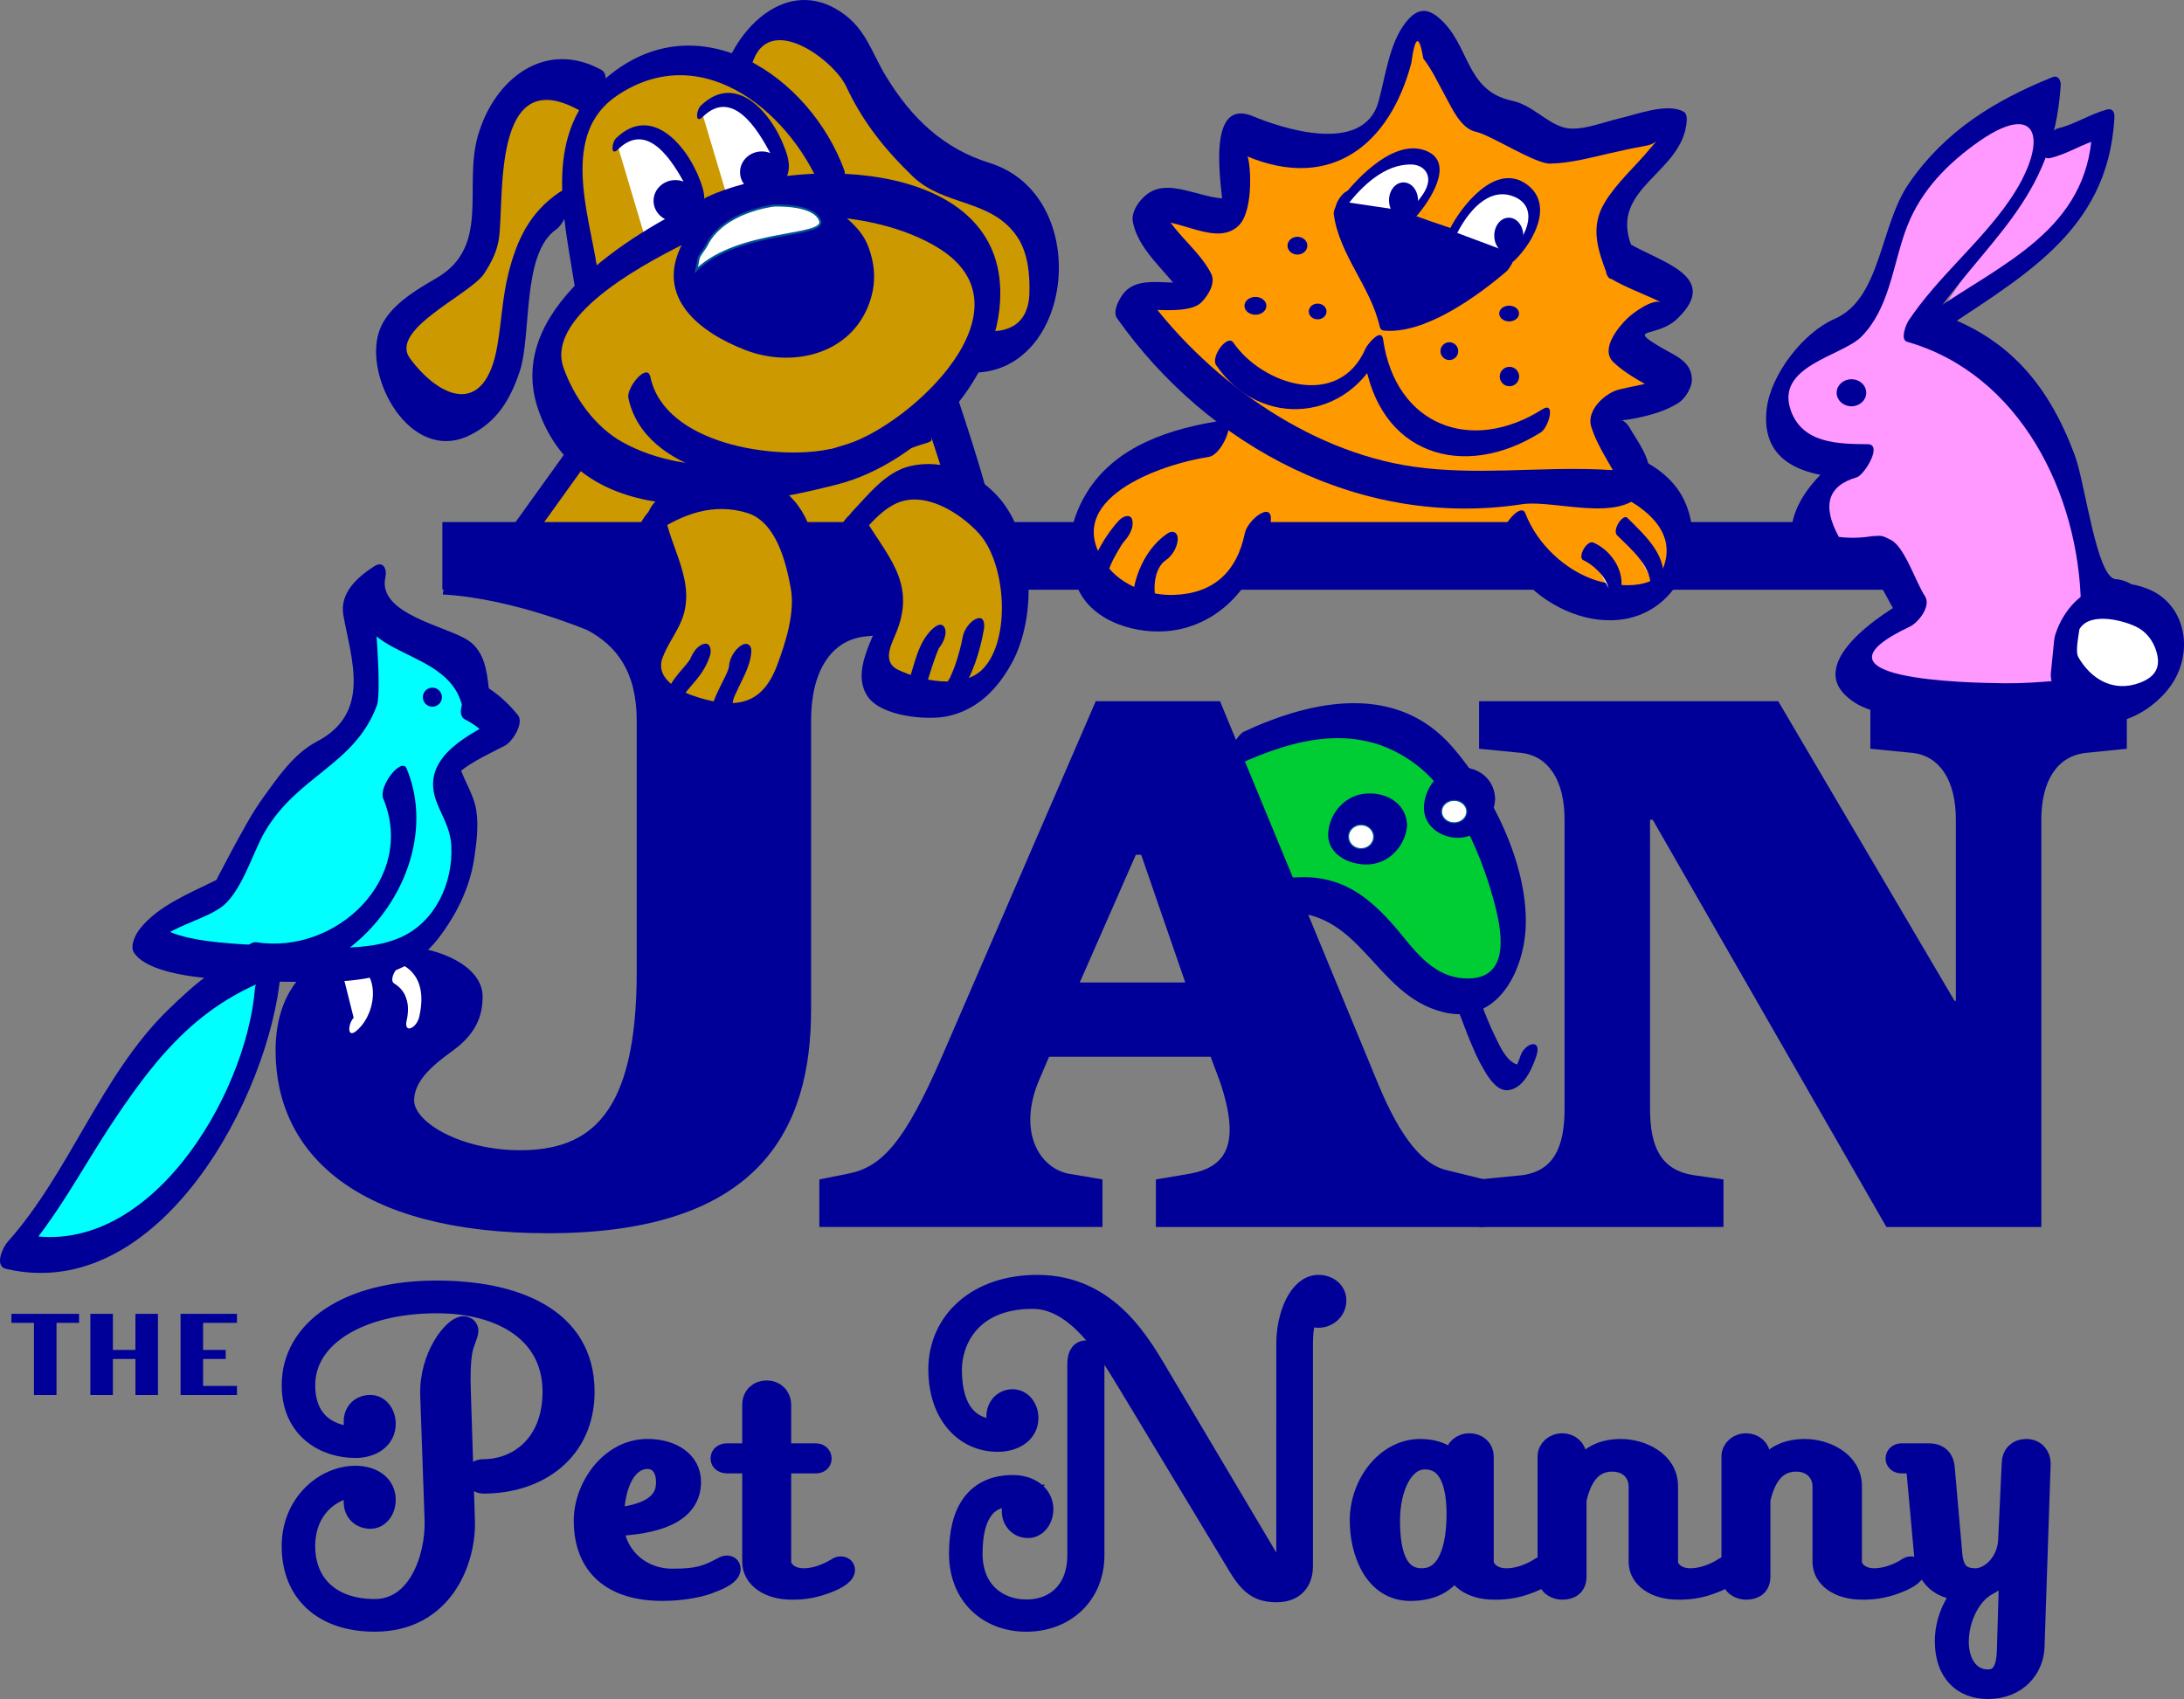 <?xml version="1.0" encoding="utf-8"?>
<!-- Generator: Adobe Illustrator 16.0.0, SVG Export Plug-In . SVG Version: 6.00 Build 0)  -->
<!DOCTYPE svg PUBLIC "-//W3C//DTD SVG 1.1//EN" "http://www.w3.org/Graphics/SVG/1.1/DTD/svg11.dtd">
<svg version="1.1" id="Layer_1" xmlns="http://www.w3.org/2000/svg" xmlns:xlink="http://www.w3.org/1999/xlink" x="0px" y="0px"
	 width="147.419px" height="114.694px" viewBox="0 0 147.419 114.694" enable-background="new 0 0 147.419 114.694"
	 xml:space="preserve">
<rect x="0" y="0" width="147.419" height="114.694" fill="#808080" stroke="none"/>
<g>
	<path fill="#CC9900" d="M39.808,6.06c-3.942-2.696-6.733,1.542-6.942,4.447c0,2.075,0.208,4.15-0.207,6.224
		c-0.622,3.32-6.868,3.564-6.454,7.091c0.208,2.905,5.21,5.98,7.078,3.283c1.244-1.661,1.037-3.32,1.452-5.188
		c0.415-2.489,0.415-6.431,2.905-7.675"/>
	<g>
		<path fill="#000099" d="M40.586,4.712c-3.795-2.067-7.23,0.599-8.333,4.472c-0.979,3.439,0.867,7.448-2.768,9.575
			c-1.439,0.842-3.329,1.916-3.9,3.628c-1.042,3.121,2.123,8.919,6.083,7.012c1.839-0.886,2.752-2.367,3.399-4.283
			c0.85-2.518,0.115-8.012,2.497-9.647c0.8-0.549,1.58-3.439,0.147-2.456c-1.952,1.34-2.823,3.174-3.391,5.433
			c-0.401,1.595-0.472,3.296-0.753,4.913c-0.852,4.898-3.942,3.475-5.893,0.833c-1.444-1.956,4.09-4.308,5.016-5.735
			c0.481-0.742,0.875-1.514,0.995-2.404c0.358-2.682-0.487-11.822,5.344-8.646C39.996,7.934,41.532,5.228,40.586,4.712L40.586,4.712
			z"/>
	</g>
</g>
<g>
	<path fill="#00CC33" d="M83.688,50.537c11.029-5.448,15.026,1.361,17.629,8.258c1.237,3.276,1.85,10.014-4.314,8.121
		c-3.274-1.006-4.313-7.361-10.27-6.481"/>
	<g>
		<path fill="#000099" d="M83.407,51.685c4.04-1.879,8.345-2.974,12.161-0.084c2.798,2.119,4.568,6.385,5.388,9.677
			c0.474,1.902,0.854,4.731-1.82,4.774c-2.023,0.033-3.262-1.382-4.416-2.807c-2.055-2.537-4.052-4.305-7.505-3.996
			c-0.896,0.08-1.865,2.449-0.965,2.368c5.632-0.504,6.401,5.505,11.145,6.702c3.711,0.937,5.522-2.859,5.594-5.904
			c0.098-4.156-2.296-8.932-4.942-11.981c-3.782-4.358-9.441-3.203-14.078-1.046C83.227,49.734,82.392,52.158,83.407,51.685
			L83.407,51.685z"/>
	</g>
</g>
<g>
	<path fill="#CC9900" d="M49.79,4.661c0.83-4.149,6.091-3.856,7.768-1c0.891,1.518,1.087,3.466,4.821,6.889
		c3.111,2.698,6.23,0.997,7.683,5.354c1.244,2.906,0.235,9.467-5.45,7.639"/>
	<g>
		<path fill="#000099" d="M50.764,4.316c1.095-3.613,5.531-0.239,6.349,1.511c1.118,2.391,2.592,4.239,4.487,6.07
			c2.123,2.051,5.291,1.511,7.047,4.067c0.739,1.076,0.875,2.568,0.838,3.824c-0.079,2.668-2.236,2.867-4.303,2.352
			c-0.961-0.239-2.356,2.503-1.143,2.806c8.275,2.061,10.279-11.603,2.747-13.949c-3.119-0.972-5.26-3.029-6.955-5.803
			c-1.041-1.703-1.369-3.275-3.131-4.426c-3.55-2.319-6.922,1.057-7.885,4.237C48.228,6.944,50.442,5.378,50.764,4.316L50.764,4.316
			z"/>
	</g>
</g>
<g>
	<path fill="#CC9900" d="M39.559,18.749c-0.609-4.265-3.708-12.994,5.964-14.467c5.743-0.874,9.567,4.438,10.785,8.09"/>
	<g>
		<path fill="#000099" d="M40.301,18.039c-0.578-3.71-2.463-8.996,1.325-11.569c5.89-4.001,12.024,1.357,14,6.78
			c0.253,0.693,1.632-1.021,1.364-1.756c-2.306-6.327-9.827-11.466-15.999-6.297c-4.44,3.718-2.947,9.307-2.175,14.262
			C38.971,20.452,40.412,18.747,40.301,18.039L40.301,18.039z"/>
	</g>
</g>
<path fill="#FF9900" stroke="#005496" stroke-width="0.183" d="M82.851,28.085c-4.073,3.531-1.695,8.533,3.092,9.146
	c2.923,0.372,6.128-0.043,9.074-0.008c2.722,0.032,6.437,1.124,8.964-0.373c1.259-0.747,3.665-4.036,2.961-5.421
	c-1.267-2.492-4.186,0.542-5.817,0.92c-4.868,1.127-10.494-1.469-14.693-2.97c-1.475-0.527-2.535-1.137-4.188-0.988"/>
<g>
	<path fill="#CC9900" d="M33.943,37.783l5.434-7.564c0,0,11.269,2.284,14.011,1.599c2.741-0.686,10.354-3.655,10.354-3.655
		l1.828,5.482l0.912,3.958L33.943,37.783z"/>
	<g>
		<path fill="#000099" d="M34.385,38.515c0.906-1.261,1.812-2.521,2.717-3.782c0.692-0.963,1.384-1.926,2.075-2.889
			c1.056-1.469-0.367-0.224,0.02-0.147c4.236,0.837,8.752,1.855,13.088,1.609c1.808-0.103,3.708-1.042,5.386-1.636
			c1.32-0.468,2.631-0.964,3.941-1.459c1.26-0.476,1.397-0.25,1.183-0.895c1.03,3.089,1.947,6.083,2.677,9.252
			c0.527-0.789,1.054-1.577,1.58-2.366c-10.846,0.06-21.692,0.12-32.539,0.18c-1.055,0.006-2.267,2.807-1.14,2.801
			c10.846-0.06,21.692-0.12,32.539-0.18c0.918-0.005,1.767-1.555,1.58-2.366c-0.745-3.233-1.69-6.29-2.74-9.44
			c-0.107-0.321-0.313-0.534-0.679-0.392c-3.735,1.452-8.048,3.764-12.105,3.732c-4.001-0.031-8.108-0.933-12.021-1.718
			c-0.366-0.073-0.833,0.419-1.012,0.668c-1.812,2.521-3.623,5.042-5.434,7.564C32.657,38.225,33.16,40.22,34.385,38.515z"/>
	</g>
</g>
<rect x="29.86" y="35.243" fill="#000099" width="98.319" height="4.567"/>
<g>
	<path fill="#000099" d="M54.746,68.189c0,7.915-3.362,15.061-17.757,15.061c-12.923,0-18.387-5.395-18.387-12.329
		c0-4.692,2.942-7.143,7.46-7.143c3.468,0,6.515,1.4,6.515,3.5c0,1.401-0.525,2.592-2.102,3.714
		c-1.366,0.979-2.521,2.031-2.521,3.291c0,1.472,3.153,3.363,7.145,3.363c4.727,0,7.88-2.382,7.88-12.049v-16.95
		c0-3.363-1.421-5.09-3.324-6.104c0,0-5.076-2.158-9.771-2.412c0.254-2.538,6.372-1.501,6.372-1.501h25.427v3.994l-3.362,0.35
		c-2.207,0.28-3.574,2.311-3.574,5.674V68.189z"/>
	<path fill="#000099" d="M70.811,71.336l-0.721,1.69c-1.354,3.323,0,5.746,1.982,6.195l2.344,0.397v3.209H55.305v-3.209l1.983-0.397
		c2.254-0.449,3.787-2.138,6.31-7.942l10.367-23.945h8.385l10.638,25.748c1.623,3.944,3.153,5.577,4.688,5.916l2.521,0.621v3.209
		H78.021v-3.209l2.346-0.397c2.344-0.449,3.425-1.914,1.982-6.195l-0.631-1.69H70.811z M80.005,66.321l-2.976-8.621H76.67
		l-3.786,8.621H80.005z"/>
	<path fill="#000099" d="M111.377,74.829c0,2.592,0.722,4.169,2.973,4.506l1.984,0.284v3.209H99.837v-3.209l2.885-0.284
		c2.163-0.28,2.886-1.914,2.886-4.506V55.335c0-2.649-1.082-4.282-2.886-4.507l-2.885-0.283v-3.21h20.193l11.899,20.226h0.091
		V55.335c0-2.649-1.083-4.282-2.885-4.507l-2.886-0.283v-3.21h17.31v3.21l-2.795,0.283c-1.894,0.225-2.975,1.858-2.975,4.507v27.493
		h-10.458l-15.775-27.493h-0.18V74.829z"/>
</g>
<g>
	<path fill="#FF9900" d="M82.09,29.608c-9.492,1.28-9.985,6.989-8.223,9.594c2.053,3.033,9.732,3.795,11.015-3.502"/>
	<g>
		<path fill="#000099" d="M82.593,28.373c-3.501,0.527-7.284,1.688-9.244,4.893c-1.264,2.064-1.642,4.601-0.435,6.778
			c1.209,2.18,4.374,2.923,6.646,2.449c3.479-0.726,5.501-3.785,6.18-7.095c0.36-1.757-1.514-0.381-1.717,0.606
			c-0.535,2.608-2.127,4.073-4.806,4.156c-1.673,0.052-3.52-0.644-4.532-2.01c-3.303-4.456,3.777-6.835,6.901-7.306
			C82.516,30.704,83.486,28.238,82.593,28.373L82.593,28.373z"/>
	</g>
</g>
<g>
	<path fill="#FF9900" d="M106.149,30.98c8.984,1.523,8.224,8.02,4.874,9.39c-3.655,1.523-7.971-1.928-8.883-4.669"/>
	<g>
		<path fill="#000099" d="M105.646,32.215c2.514,0.468,8.068,2.462,6.614,6.141c-0.605,1.533-3.261,1.208-4.435,0.85
			c-2.146-0.655-4.072-2.479-4.867-4.559c-0.319-0.838-1.972,1.229-1.637,2.106c1.87,4.897,9.287,7.492,12.183,2.183
			c0.891-1.633,0.972-3.504,0.17-5.181c-1.229-2.571-4.464-3.535-7.022-4.011C105.776,29.582,104.583,32.018,105.646,32.215
			L105.646,32.215z"/>
	</g>
</g>
<g>
	<path fill="#FFFFFF" d="M75.694,35.853c-0.456,0.457-1.37,2.132-1.522,2.74"/>
	<g>
		<path fill="#000099" d="M75.556,35.107c-0.94,0.997-1.731,2.418-2.099,3.738c-0.095,0.338-0.019,0.919,0.472,0.746
			c0.504-0.179,0.824-0.769,0.958-1.25c0.03-0.104,0.027-0.096-0.009,0.026c0.036-0.102,0.081-0.201,0.124-0.3
			c0.098-0.226,0.138-0.294,0.278-0.554c0.13-0.241,0.27-0.476,0.414-0.707c0.215-0.343-0.114,0.154,0.096-0.139
			c0.027-0.038,0.243-0.281,0.043-0.068c0.346-0.366,0.703-0.922,0.604-1.456C76.344,34.637,75.798,34.85,75.556,35.107
			L75.556,35.107z"/>
	</g>
</g>
<g>
	<path fill="#FFFFFF" d="M78.741,36.918c-0.762,0.457-1.827,2.284-1.523,3.96"/>
	<g>
		<path fill="#000099" d="M78.795,36.017c-1.695,1.14-2.602,3.597-2.319,5.571c0.075,0.53,0.645,0.262,0.881,0.036
			c0.37-0.353,0.679-0.93,0.604-1.456c-0.105-0.74,0.04-1.887,0.728-2.349c0.438-0.295,0.775-0.869,0.808-1.399
			C79.522,35.959,79.183,35.756,78.795,36.017L78.795,36.017z"/>
	</g>
</g>
<g>
	<path fill="#FFFFFF" d="M107.217,37.222c0.761,0.305,2.284,1.828,1.675,3.045"/>
	<g>
		<path fill="#000099" d="M106.874,37.815c0.739,0.328,2.036,1.531,1.641,2.445c-0.068,0.157-0.175,0.619,0.125,0.625
			c0.301,0.006,0.529-0.379,0.629-0.61c0.612-1.415-0.368-3.052-1.709-3.646C107.104,36.427,106.458,37.631,106.874,37.815
			L106.874,37.815z"/>
	</g>
</g>
<g>
	<path fill="#FFFFFF" d="M109.501,35.548c1.066,1.066,2.74,2.588,2.283,4.112"/>
	<g>
		<path fill="#000099" d="M109.158,36.141c0.888,0.883,2.532,2.242,2.197,3.67c-0.205,0.873,0.743,0.184,0.857-0.303
			c0.451-1.922-1.135-3.325-2.369-4.554C109.551,34.664,108.794,35.778,109.158,36.141L109.158,36.141z"/>
	</g>
</g>
<g>
	<path fill="#CC9900" d="M43.927,35.269c0,1.248,1.883,3.696,1.388,6.319c-0.365,1.936-4.872,5.481,2.894,7.157
		c4.118,0.888,5.763-5.266,6.091-8.224c0.242-2.183-0.762-4.719-1.826-6.243c-1.372-1.372-4.721-1.979-8.223,0.608"/>
	<g>
		<path fill="#000099" d="M43.036,36.121c0.339,2.439,2.226,4.444,0.846,6.906c-0.578,1.031-1.284,2.379-1.083,3.61
			c0.557,3.398,6.4,4.4,8.645,2.178c2.72-2.692,4.015-7.062,3.713-10.827c-0.519-6.457-6.176-7.297-10.842-4.182
			c-0.713,0.476-1.406,3.015-0.13,2.163c1.911-1.276,3.967-2.036,6.231-1.35c1.979,0.6,2.635,3.328,2.958,5.073
			c0.308,1.666-0.348,3.704-0.929,5.244c-1.017,2.69-2.803,2.911-5.31,2.146c-1.139-0.348-2.957-1.201-2.414-2.675
			c0.289-0.785,0.809-1.507,1.169-2.264c1.294-2.717-0.712-5.131-1.073-7.726C44.653,33.231,42.917,35.271,43.036,36.121
			L43.036,36.121z"/>
	</g>
</g>
<g>
	<path fill="#CC9900" d="M57.372,35.751c0.722,1.444,2.396,2.928,2.74,4.568c0.61,2.892-4.263,6.091,2.894,6.853
		c4.665,0.497,6.112-5.254,5.331-7.918c-0.327-1.11-0.609-3.655-1.829-4.721c-5.044-4.415-7.46-0.458-8.831,0.914"/>
	<g>
		<path fill="#000099" d="M56.553,36.804c0.858,1.478,2.137,2.711,2.667,4.367c0.239,0.747-0.304,1.695-0.566,2.372
			c-0.431,1.108-0.808,2.396-0.094,3.462c0.908,1.356,3.971,1.631,5.346,1.353c2.044-0.415,3.429-1.834,4.401-3.617
			c1.718-3.155,1.524-8.534-0.98-11.261c-1.494-1.626-3.734-2.517-5.884-2.017c-1.653,0.384-2.829,1.933-3.933,3.089
			c-0.677,0.709-0.9,3.082,0.333,1.79c0.804-0.843,1.512-1.793,2.58-2.324c1.933-0.961,4.366,0.589,5.64,1.975
			c1.849,2.013,2.201,7.178,0.284,9.162c-1.366,1.414-4.192,0.801-5.72,0.062c-1.186-0.573-0.381-1.833-0.057-2.699
			c1.245-3.316-0.768-5.048-2.379-7.82C57.688,33.834,56.086,36,56.553,36.804L56.553,36.804z"/>
	</g>
</g>
<g>
	<path fill="#FFFFFF" d="M47.219,44.481c-0.153,0.61-1.218,1.523-1.523,2.132"/>
	<g>
		<path fill="#000099" d="M46.504,44.733c0.137-0.301,0.156-0.36,0.057-0.179c0.113-0.195-0.114,0.143-0.115,0.145
			c-0.138,0.177-0.287,0.346-0.434,0.517c-0.298,0.348-0.591,0.707-0.811,1.111c-0.154,0.285-0.494,1.034-0.076,1.275
			c0.407,0.235,0.911-0.419,1.065-0.704c0.152-0.281-0.156,0.192,0.062-0.106c0.074-0.102,0.156-0.198,0.236-0.295
			c0.172-0.208,0.351-0.411,0.523-0.619c0.412-0.498,0.73-1.032,0.922-1.65c0.105-0.339,0.01-0.917-0.472-0.746
			C46.948,43.665,46.654,44.251,46.504,44.733L46.504,44.733z"/>
	</g>
</g>
<g>
	<path fill="#FFFFFF" d="M49.961,44.481c0,0.762-1.22,2.589-1.22,3.198"/>
	<g>
		<path fill="#000099" d="M49.208,44.979c-0.015,0.268-0.419,1.011-0.625,1.434c-0.27,0.555-0.552,1.139-0.595,1.764
			c-0.033,0.466,0.314,0.658,0.699,0.404c0.444-0.293,0.771-0.871,0.808-1.399c-0.018,0.255,0.053-0.125-0.007,0.04
			c0.046-0.126,0.103-0.249,0.157-0.372c0.149-0.334,0.316-0.66,0.474-0.99c0.281-0.586,0.558-1.218,0.595-1.876
			c0.026-0.464-0.31-0.661-0.699-0.404C49.576,43.87,49.237,44.452,49.208,44.979L49.208,44.979z"/>
	</g>
</g>
<g>
	<path fill="#FFFFFF" d="M63.056,43.211c-0.456,0.457-1.066,2.894-1.37,3.503"/>
	<g>
		<path fill="#000099" d="M62.73,42.673c-0.966,1.107-1.07,2.737-1.674,4.029c-0.122,0.26-0.285,1.032,0.21,1.042
			c0.508,0.01,0.869-0.634,1.048-1.018c0.247-0.529,0.399-1.108,0.58-1.662c0.094-0.291,0.195-0.579,0.3-0.865
			c0.052-0.142,0.11-0.281,0.168-0.419c0.154-0.364-0.146,0.157,0.018-0.031c0.271-0.311,0.604-1.007,0.357-1.416
			C63.471,41.892,62.915,42.462,62.73,42.673L62.73,42.673z"/>
	</g>
</g>
<g>
	<path fill="#FFFFFF" d="M65.695,42.755c-0.152,0.913-0.762,2.892-1.218,3.502"/>
	<g>
		<path fill="#000099" d="M64.98,43.008c-0.097,0.542-0.246,1.071-0.408,1.596c-0.081,0.262-0.181,0.518-0.282,0.773
			c-0.032,0.08-0.234,0.482-0.138,0.343c-0.241,0.348-0.621,0.979-0.357,1.416c0.256,0.422,0.844-0.103,1.007-0.34
			c0.854-1.234,1.345-2.824,1.608-4.292c0.059-0.332,0.041-0.927-0.472-0.746C65.466,41.925,65.065,42.532,64.98,43.008
			L64.98,43.008z"/>
	</g>
</g>
<g>
	<path fill="#00FFFF" d="M32.141,47.34c0-2.78-1.731-3.614-4.178-4.392c-1.446-0.445-3.781-1.78-2.779-3.67
		c-2.225,0.668-0.556,3.115-0.335,4.448c0.445,1.779,0,4.783-1.222,6.005c-1.001,0.891-2.449,1.225-3.338,2.113
		c-1.223,1.114-2.224,2.669-3.002,4.004c-0.848,1.394-2.392,4.424-2.392,4.424s-4.876,2.373-5.059,3.028
		c-0.182,0.654,8.289,1.759,10.875,1.759"/>
	<g>
		<path fill="#000099" d="M33,46.519c-0.133-1.178-0.279-2.515-1.37-3.27c-1.387-0.96-6.168-1.769-5.619-4.264
			c0.125-0.566-0.126-1.165-0.765-0.75c-1.103,0.716-2.35,1.783-2.064,3.334c0.559,3.036,1.867,6.57-1.792,8.488
			c-1.562,0.818-2.627,2.403-3.627,3.785c-0.777,1.075-1.406,2.282-2.045,3.443c-0.326,0.604-0.647,1.211-0.963,1.82
			c-0.834,1.593,1.034-0.294-0.196,0.319c-1.745,0.871-3.853,1.699-5.099,3.253c-0.289,0.36-0.723,1.171-0.413,1.638
			c1.423,2.146,8.889,1.872,11.179,1.934c0.893,0.024,1.945-2.355,0.97-2.382c-1.918-0.052-9.444,0.116-10.571-1.583
			c-0.138,0.546-0.275,1.092-0.413,1.638c1.045-1.303,3.265-1.712,4.621-2.608c1.449-0.957,2.194-3.703,3.027-5.136
			c2.239-3.855,6.082-4.516,7.582-8.563c0.353-0.95-0.193-7.377-0.319-7.296c-0.255-0.25-0.51-0.5-0.765-0.75
			c-1.147,5.215,6.385,3.799,6.926,8.591C31.41,49.295,33.093,47.338,33,46.519L33,46.519z"/>
	</g>
</g>
<g>
	<path fill="#00FFFF" d="M26.295,54.959c0.889,4.003,0.556,7.562-3.781,8.786c-2.696,0.759-6.695,1.262-8.788,3.383
		c-0.842,0.853-1.582,0.9-2.219,1.9c-1.106,1.737-2.473,3.292-3.565,5.035c-1.101,1.753-2.386,3.284-3.362,5.116
		c-0.55,1.028-1.067,2.183-1.635,3.183c-0.519,0.913-1.538,1.232-2.059,2.1c4.384,1.48,7.437-1.696,7.409-1.683
		c3.362-2.458,5.3-2.824,6.608-7.308c0.836-2.867,3.259-6.283,3.178-9.328"/>
	<g>
		<path fill="#000099" d="M25.436,55.781c1.15,6.117-3.365,6.813-7.939,8.21c-2.418,0.739-4.374,2.446-6.149,4.175
			C6.829,72.564,4.683,79.176,0.51,83.839c-0.333,0.373-0.899,1.628-0.109,1.814c10.361,2.438,17.879-11.741,18.552-20.085
			c0.119-1.47-1.677,0.331-1.743,1.151c-0.588,7.292-7.287,18.563-15.839,16.551c-0.036,0.604-0.073,1.21-0.109,1.814
			c2.596-2.901,4.216-6.128,6.4-9.41c3.618-5.439,6.844-8.912,13.345-10.46c5.689-1.355,7.156-5.714,6.148-11.077
			C26.937,52.981,25.282,54.963,25.436,55.781L25.436,55.781z"/>
	</g>
</g>
<g>
	<path fill="#FFFFFF" d="M23.062,65.469c1.645,0.117,2.382,2.528,0.918,3.667"/>
	<g>
		<path fill="none" d="M23.062,65.469c1.645,0.117,2.382,2.528,0.918,3.667"/>
		<path fill="#FFFFFF" d="M22.81,66.087c1.135,0.135,2.102,1.74,1.086,2.602c-0.387,0.328-0.518,1.475,0.167,0.895
			c1.5-1.271,1.689-4.441-0.75-4.731C22.862,64.798,22.286,66.024,22.81,66.087L22.81,66.087z"/>
	</g>
</g>
<g>
	<path fill="#FFFFFF" d="M26.948,65.795c1.179,0.656,1.179,1.965,0.917,3.014"/>
	<g>
		<path fill="none" d="M26.948,65.795c1.179,0.656,1.179,1.965,0.917,3.014"/>
		<path fill="#FFFFFF" d="M26.605,66.388c0.946,0.576,1.067,1.566,0.83,2.572c-0.047,0.202-0.017,0.554,0.283,0.447
			c0.294-0.104,0.507-0.462,0.575-0.75c0.303-1.288,0.236-2.702-1.003-3.456C26.885,64.955,26.192,66.137,26.605,66.388
			L26.605,66.388z"/>
	</g>
</g>
<circle fill="#000099" stroke="#000099" stroke-width="0.176" cx="29.186" cy="47.063" r="0.556"/>
<g>
	<path fill="#00FFFF" d="M32.012,47.403c0.89,0.445,1.595,1.098,2.152,1.877c-0.668,0.333-3.288,1.864-3.623,2.197
		c-1.112,1.001-0.131,1.034,0.313,2.035c0.667,1.891,0.599,4.161,0.043,5.97c-1.958,6.356-6.808,5.576-12.257,5.576"/>
	<g>
		<path fill="#000099" d="M31.351,48.547c0.815,0.408,1.49,0.991,2.024,1.749c0.284-0.686,0.568-1.372,0.852-2.058
			c-1.889,1.004-5.324,2.427-4.971,5.079c0.169,1.272,1.135,2.253,1.208,3.787c0.119,2.497-1.069,5.113-3.407,6.165
			c-2.339,1.052-5.441,0.615-7.931,0.599c-0.896-0.006-1.935,2.376-0.97,2.382c3.823,0.025,8.75,0.569,11.409-2.877
			c1.215-1.575,2.144-3.417,2.44-5.404c0.161-1.079,0.31-2.199,0.14-3.291c-0.188-1.203-1.084-2.347-1.228-3.421
			c-0.161,0.481-0.322,0.963-0.483,1.444c0.866-1.075,2.459-1.735,3.667-2.377c0.476-0.253,1.3-1.516,0.852-2.058
			c-0.698-0.843-1.334-1.422-2.281-2.006C31.895,45.78,30.555,48.057,31.351,48.547L31.351,48.547z"/>
	</g>
</g>
<g>
	<path fill="#FF99FF" d="M138.654,9.667c1.359-0.17,2.126-1.104,3.316-1.275c-0.172,7.818-6.46,9.943-11.56,13.512"/>
	<g>
		<path fill="#000099" d="M138.411,10.665c1.181-0.285,2.151-0.959,3.316-1.275c-0.17-0.167-0.34-0.333-0.511-0.5
			c-0.335,6.595-5.983,8.847-10.752,12.113c-0.587,0.402-1.16,2.523-0.107,1.803c5.849-4.006,11.964-6.976,12.367-14.911
			c0.017-0.341-0.146-0.6-0.511-0.5c-1.162,0.315-2.143,0.992-3.316,1.275C138.197,8.838,137.388,10.912,138.411,10.665
			L138.411,10.665z"/>
	</g>
</g>
<g>
	<path fill="#FF99FF" d="M142.138,46.727c5.949-1.911,1.062-7.647-0.85-6.373c0.17-3.739-2.593-11.101-4.633-13.82
		c-2.037-2.719-4.589-3.867-7.307-4.546c4.588-7.308,8.584-6.5,8.92-15.677c-5.437,2.04-8.411,4.76-10.11,8.667
		c-0.547,1.258-1.7,5.099-2.038,6.289c-0.512,1.02-1.338,0.581-2.552,1.36c-4.745,3.05-5.438,8.836,2.04,8.496
		c-2.017,0.357-6.437,5.722-1.951,6.259c2.641,0.315,2.945-0.847,3.822,0.879c1.063,2.094,1.002,1.871,1.699,2.945
		c-5.935,2.504-6.05,6.575,2.124,5.735c2.552,0.211,4.251,0.638,8.074,0L142.138,46.727z"/>
	<g>
		<path fill="#000099" d="M141.87,47.825c1.714-0.728,3.841-2.02,3.913-4.18c0.057-1.703-0.914-4.386-2.99-4.553
			c-1.267-0.103-2.065-6.518-2.726-8.305c-1.873-5.073-4.8-8.376-10.091-9.888c-0.027,0.467-0.056,0.935-0.084,1.402
			c4.112-6.171,8.69-8.665,9.205-16.539c0.021-0.334-0.168-0.709-0.562-0.551c-3.923,1.582-7.244,3.633-9.675,7.156
			c-1.994,2.891-1.88,7.792-5.025,9.16c-2.12,0.922-4.299,3.736-4.582,6.052c-0.457,3.749,2.719,4.65,5.894,4.675
			c0.243-0.744,0.485-1.487,0.729-2.231c-2.109,0.752-4.925,3.429-4.952,5.876c-0.011,0.967,0.108,2.06,1.262,2.354
			c1.228,0.314,3.736-0.244,4.544,0.971c0.621,0.936,1.072,1.999,1.699,2.945c0.339-0.688,0.679-1.376,1.018-2.064
			c-1.497,0.708-7.507,4.24-4.908,6.805c2.112,2.084,6.021,1.126,8.682,1.397c2.822,0.287,5.644-0.232,8.457-0.449
			c0.857-0.066,1.792-2.333,0.922-2.266c-2.427,0.188-4.84,0.555-7.274,0.532c-2.7-0.025-13.94-0.267-6.413-3.823
			c0.569-0.269,1.465-1.39,1.018-2.064c-0.63-0.951-1.366-3.326-2.302-3.792c-0.631-0.313-0.54-0.291-1.275-0.251
			c-0.74,0.124-1.484,0.141-2.233,0.051c-1.156-2.122-0.749-3.464,1.223-4.028c0.52-0.186,1.754-2.223,0.729-2.231
			c-1.966-0.016-4.397-0.032-5.193-2.274c-1.073-3.026,3.468-3.659,4.777-4.997c1.829-1.869,2.085-4.629,2.929-7.046
			c0.873-2.498,2.537-4.313,4.616-5.852c4.595-3.402,5.132-0.192,2.427,3.724c-2.006,2.905-4.832,5.144-6.82,8.128
			c-0.142,0.213-0.567,1.264-0.084,1.402c7.583,2.167,11.613,10.193,11.738,17.826c0.006,0.341,0.146,0.699,0.562,0.551
			c2.013-0.72,4.476,2.865,1.385,4.177C141.683,45.936,140.866,48.251,141.87,47.825z"/>
	</g>
</g>
<ellipse fill="#000099" stroke="#000099" stroke-width="0.128" cx="124.972" cy="26.513" rx="0.935" ry="0.85"/>
<g>
	<path fill="#FFFFFF" d="M139.532,42.662c0.488-1.503,1.353-2.042,2.953-2.042c2.301,0,4.112,1.159,4.044,3.616
		c-0.139,2.525-2.629,3.615-4.809,3.138c-0.792-0.174-1.84-0.989-2.422-2.385L139.532,42.662z"/>
	<g>
		<path fill="#000099" d="M140.268,42.677c0.518-1.416,2.882-0.874,3.93-0.366c0.672,0.325,1.129,0.934,1.347,1.634
			c0.354,1.136-0.104,1.776-1.136,2.156c-1.75,0.644-3.257-0.238-4.123-1.739c-0.239-0.415,0.066-1.661,0.129-2.282
			c0.055-0.551-0.38-0.762-0.818-0.473c-0.531,0.351-0.883,1.013-0.945,1.637c-0.072,0.726-0.146,1.452-0.218,2.178
			c-0.111,1.1,1.028,2.202,1.857,2.78c2.229,1.555,5.267-0.27,6.442-2.23c1.34-2.233,0.71-5.269-1.805-6.238
			c-2.72-1.048-5.174,0.294-6.131,2.914C138.18,44.335,139.832,43.87,140.268,42.677z"/>
	</g>
</g>
<g>
	<path fill="#00FFFF" d="M26.66,52.9c3.105,6.726-4.655,12.934-9.829,11.899"/>
	<g>
		<path fill="#000099" d="M25.871,53.916c2.233,5.39-3.174,10.531-8.555,9.693c-0.857-0.134-1.99,2.223-0.97,2.382
			c7.338,1.143,13.89-7.38,11.103-14.106C27.111,51.069,25.524,53.079,25.871,53.916L25.871,53.916z"/>
	</g>
</g>
<g>
	<path fill="#000099" stroke="#000099" stroke-width="1.523" d="M32.156,99.648c0-0.237,0.178-0.384,0.476-0.384
		c2.375,0,4.75-1.723,4.75-5.317c0-4.007-3.444-6.055-7.899-6.055c-5.195,0-8.967,2.257-8.967,5.611c0,2.85,2.078,3.562,3.564,3.562
		c0.06,0,0.178,0,0.237-0.03c-0.208-0.206-0.356-0.594-0.356-1.067c0-0.653,0.446-1.04,1.039-1.04c0.565,0,0.951,0.564,0.951,1.188
		c0,0.98-0.891,1.543-1.959,1.543c-2.019,0-4.216-1.218-4.216-4.156c0-3.653,3.682-6.297,9.708-6.297
		c5.167,0,9.889,1.753,9.889,6.74c0,3.952-3.059,6.119-6.74,6.119C32.394,100.066,32.156,99.918,32.156,99.648z M31.295,102.648
		c0.089,2.615-1.395,6.74-5.997,6.74c-3.326,0-5.523-1.811-5.523-5.017c0-2.852,2.197-4.663,4.216-4.663
		c1.069,0,1.959,0.535,1.959,1.544c0,0.624-0.386,1.188-0.951,1.188c-0.593,0-1.039-0.417-1.039-1.039
		c0-0.476,0.148-0.892,0.356-1.068c-0.059-0.03-0.118-0.03-0.208-0.03c-1.484,0-3.593,1.277-3.593,4.068
		c0,2.611,1.782,4.334,4.782,4.334c2.968,0,4.185-3.503,4.126-6.058l-0.297-8.461c-0.089-2.585,1.545-4.574,2.168-4.574
		c0.089,0,0.238,0.059,0.238,0.237c0,0.119-0.089,0.299-0.149,0.507c-0.148,0.443-0.475,0.92-0.355,3.83L31.295,102.648z"/>
	<path fill="#000099" stroke="#000099" stroke-width="1.523" d="M45.399,106.657c1.782,0,2.345-0.238,3.415-0.801
		c0.089-0.059,0.208-0.089,0.237-0.089c0.119,0,0.179,0.03,0.179,0.147c0,0.297-0.625,0.624-1.188,0.832
		c-0.594,0.267-1.841,0.563-3.326,0.563c-3.355,0-5.226-1.633-5.226-4.662c0-2.197,1.723-4.749,4.217-4.749
		c1.575,0,2.851,0.771,2.851,2.137c0,2.138-2.405,2.79-5.197,2.909C41.36,104.728,42.904,106.657,45.399,106.657z M45.043,100.066
		c0-1.1-0.593-1.663-1.336-1.663c-1.396,0-2.346,1.633-2.346,4.158C43.619,102.353,45.043,101.67,45.043,100.066z"/>
	<path fill="#000099" stroke="#000099" stroke-width="1.523" d="M54.248,106.628c1.188,0,2.198-0.683,2.318-0.742
		c0.059-0.059,0.148-0.059,0.176-0.059c0.149,0,0.208,0.059,0.208,0.148c0,0.296-0.624,0.624-1.187,0.831
		c-0.625,0.236-1.396,0.444-2.348,0.417c-1.483,0-2.553-0.744-2.553-1.783v-6.739h-1.752c-0.237,0-0.386-0.092-0.386-0.238
		c0-0.179,0.119-0.268,0.386-0.268h1.752v-3.356c0-0.562,0.386-0.892,0.891-0.892c0.504,0,0.89,0.357,0.89,0.892v3.356h2.435
		c0.149,0,0.298,0.089,0.298,0.268c0,0.146-0.12,0.238-0.298,0.238h-2.435v6.739C52.645,106.005,53.239,106.628,54.248,106.628z"/>
	<path fill="#000099" stroke="#000099" stroke-width="1.523" d="M87.862,90.711v15.026c0,0.653-0.269,1.662-1.693,1.662
		c-1.099,0-1.723-0.386-2.495-1.662l-7.542-12.501c-1.275-2.107-3.414-5.642-6.415-5.642c-4.393,0-5.55,3.058-5.55,4.84
		c0,3.443,1.779,4.158,3.234,4.158c0.09,0,0.179,0,0.238,0c-0.208-0.239-0.296-0.476-0.296-0.982c0-0.593,0.415-1.068,1.01-1.068
		c0.562,0,0.979,0.536,0.979,1.188c0,0.949-0.89,1.515-1.988,1.515c-2.199,0-3.92-1.812-3.92-4.811c0-3.177,2.554-5.611,6.592-5.611
		c4.841,0,6.979,4.067,8.312,6.294l7.453,12.561c0.149,0.268,0.356,0.504,0.685,0.504c0.237,0,0.445-0.146,0.445-0.444V90.711
		c0-1.957,0.861-3.888,2.077-3.888c0.655,0,1.129,0.415,1.129,0.95c0,0.682-0.564,1.097-1.129,1.097
		c-0.325,0-0.593-0.116-0.771-0.236C88.01,89.108,87.862,89.644,87.862,90.711z M73.787,104.994c0,2.584-1.901,4.395-4.514,4.395
		c-2.466,0-4.454-1.661-4.454-4.513c0-2.821,1.096-4.542,3.561-4.542c1.099,0,1.96,0.62,1.96,1.543c0,0.624-0.387,1.188-0.951,1.188
		c-0.595,0-1.009-0.475-1.009-1.068c0-0.416,0.148-0.831,0.327-1.011c-0.15,0-0.297-0.032-0.446-0.032c-1.574,0-2.7,1.043-2.7,3.922
		c0,2.643,1.84,3.86,3.712,3.86c2.138,0,3.532-1.485,3.532-3.712V92.139c0-0.476,0.09-0.892,0.505-0.892
		c0.387,0,0.477,0.445,0.477,0.892V104.994z"/>
	<path fill="#000099" stroke="#000099" stroke-width="1.523" d="M99.175,97.513c0.535,0,0.891,0.355,0.891,0.802v7.126
		c0,0.564,0.623,1.188,1.604,1.188c1.218,0,2.226-0.683,2.316-0.742c0.087-0.059,0.146-0.059,0.207-0.059
		c0.12,0,0.179,0.059,0.179,0.148c0,0.296-0.623,0.624-1.188,0.831c-0.595,0.236-1.396,0.444-2.346,0.417
		c-1.485,0-2.555-0.744-2.555-1.783c-0.444,1.248-1.543,1.87-3.088,1.87c-2.404,0-3.326-2.612-3.326-4.662
		c0-2.493,1.782-4.749,3.979-4.749c1.219,0,2.078,0.474,2.435,1.275v-0.86C98.283,97.868,98.699,97.513,99.175,97.513z
		 M93.74,102.648c0,1.84,0.326,3.979,2.227,3.979c1.812,0,2.436-2.05,2.436-4.424c0-1.87-0.445-3.771-2.227-3.771
		C94.69,98.434,93.74,100.334,93.74,102.648z"/>
	<path fill="#000099" stroke="#000099" stroke-width="1.523" d="M114.08,106.628c1.218,0,2.229-0.683,2.316-0.742
		c0.089-0.059,0.147-0.059,0.207-0.059c0.12,0,0.179,0.059,0.179,0.148c0,0.296-0.622,0.624-1.188,0.831
		c-0.594,0.236-1.396,0.444-2.346,0.417c-1.484,0-2.554-0.744-2.554-1.783v-5.106c0-0.892-0.653-1.752-1.87-1.752
		c-1.457,0-2.168,1.157-2.495,2.644v5.193c0,0.595-0.355,0.805-0.89,0.805c-0.356,0-0.891-0.21-0.891-0.805v-8.104
		c0-0.446,0.414-0.802,0.891-0.802c0.505,0,0.89,0.355,0.89,0.802v1.544c0.654-1.309,1.604-1.959,3.087-1.959
		c1.278,0,3.089,0.74,3.089,2.435v5.106C112.506,106.005,113.1,106.628,114.08,106.628z"/>
	<path fill="#000099" stroke="#000099" stroke-width="1.523" d="M126.492,106.628c1.218,0,2.226-0.683,2.315-0.742
		c0.09-0.059,0.148-0.059,0.208-0.059c0.12,0,0.18,0.059,0.18,0.148c0,0.296-0.624,0.624-1.188,0.831
		c-0.595,0.236-1.396,0.444-2.348,0.417c-1.483,0-2.554-0.744-2.554-1.783v-5.106c0-0.892-0.652-1.752-1.868-1.752
		c-1.453,0-2.169,1.157-2.496,2.644v5.193c0,0.595-0.355,0.805-0.892,0.805c-0.354,0-0.89-0.21-0.89-0.805v-8.104
		c0-0.446,0.417-0.802,0.89-0.802c0.506,0,0.892,0.355,0.892,0.802v1.544c0.655-1.309,1.604-1.959,3.09-1.959
		c1.274,0,3.087,0.74,3.087,2.435v5.106C124.918,106.005,125.513,106.628,126.492,106.628z"/>
	<path fill="#000099" stroke="#000099" stroke-width="1.523" d="M128.986,98.701h-0.624c-0.179,0-0.326-0.092-0.326-0.238
		c0-0.179,0.147-0.268,0.326-0.268h1.843c0.683,0,0.948,0.414,0.978,0.891l0.506,5.79c0.09,1.069,0.475,1.752,1.663,1.752
		c1.038,0,2.226-1.128,2.284-2.672l0.24-5.165c0-0.537,0.354-0.892,0.889-0.892c0.595,0,0.893,0.443,0.893,0.892l-0.416,12.41
		c-0.06,1.396-1.128,2.731-3.059,2.731c-1.663,0-2.821-1.067-2.821-3.147c0-1.247,0.507-2.553,1.455-3.475
		c-1.96,0-2.7-1.009-2.85-2.286l-0.537-5.909C129.402,98.818,129.254,98.701,128.986,98.701z M132.132,110.845
		c0,1.426,0.743,2.611,2.051,2.611c1.128,0,1.336-1.098,1.366-1.987l0.178-6.146c-0.356,1.008-1.187,1.366-1.724,1.691
		C132.994,107.608,132.132,109.151,132.132,110.845z"/>
</g>
<g>
	<ellipse fill="#000099" cx="98.519" cy="54.185" rx="2.045" ry="1.904"/>
	<g>
		<path fill="#000099" d="M100.208,54.42c-0.059,1.007-1.091,1.265-1.93,1.137c-0.758-0.115-1.315-0.781-1.441-1.501
			c-0.189-1.082,1.149-1.361,1.923-1.244c0.845,0.128,1.406,0.902,1.453,1.708c0.015,0.26,0.318,0.112,0.417,0.017
			c0.188-0.179,0.301-0.431,0.286-0.689c-0.08-1.379-1.315-2.211-2.638-2.011c-1.237,0.188-2.093,1.392-2.161,2.582
			c-0.083,1.433,1.36,2.306,2.643,2.112c1.238-0.188,2.093-1.392,2.161-2.583C100.956,53.345,100.228,54.083,100.208,54.42z"/>
	</g>
</g>
<g>
	<ellipse fill="#000099" cx="92.316" cy="55.961" rx="2.285" ry="1.903"/>
	<g>
		<path fill="#000099" d="M94.224,56.21c-0.074,1.069-1.403,1.209-2.222,1.09c-0.771-0.112-1.427-0.721-1.584-1.471
			c-0.243-1.16,1.495-1.31,2.212-1.206c0.863,0.126,1.54,0.839,1.6,1.694c0.033,0.481,0.767-0.357,0.742-0.71
			c-0.104-1.51-1.602-2.213-2.97-2.013c-1.291,0.188-2.26,1.349-2.348,2.617c-0.109,1.575,1.679,2.308,2.976,2.119
			c1.291-0.188,2.26-1.348,2.348-2.616C95.021,55.075,94.248,55.854,94.224,56.21z"/>
	</g>
</g>
<g>
	<g>
		<path fill="#000099" d="M98.494,68.318c-0.12-0.059-0.073-0.087-0.015,0.041c0.043,0.096,0.081,0.195,0.119,0.293
			c0.138,0.353,0.27,0.707,0.408,1.06c0.354,0.905,0.736,1.809,1.24,2.643c0.314,0.521,0.854,1.313,1.561,1.236
			c1.036-0.114,1.61-1.451,1.893-2.297c0.412-1.234-0.774-0.902-1.068-0.021c-0.07,0.21-0.146,0.415-0.235,0.617
			c-0.037,0.084-0.101,0.042,0.106-0.062c-0.137,0.068-0.314-0.05-0.46-0.158c-0.527-0.396-0.854-1.155-1.136-1.729
			c-0.344-0.701-0.631-1.43-0.91-2.157c-0.103-0.268-0.234-1.001-0.532-1.146C98.838,66.331,97.902,68.029,98.494,68.318
			L98.494,68.318z"/>
	</g>
</g>
<ellipse fill="#FFFFFF" stroke="#005496" stroke-width="0.076" cx="91.872" cy="56.485" rx="0.856" ry="0.81"/>
<ellipse fill="#FFFFFF" stroke="#005496" stroke-width="0.076" cx="98.155" cy="54.788" rx="0.856" ry="0.761"/>
<g>
	<path fill="#000099" d="M2.293,94.171v-4.87H0.772v-0.61h4.564v0.61H3.815v4.87H2.293z"/>
	<path fill="#000099" d="M6.099,94.171v-5.48H7.62v2.438h1.521V88.69h1.521v5.48H9.142v-2.432H7.62v2.432H6.099z"/>
	<path fill="#000099" d="M12.188,94.171v-5.48h3.806v0.61h-2.285v1.828h1.527v0.61h-1.527v1.821h2.285v0.61H12.188z"/>
</g>
<g>
	<path fill="#FF9900" d="M109.319,17.606c0.765,0.666,3.544,1.333,3.999,2.094c0.778,1.302-2.991,1.74-3.81,3.236
		c-0.461,0.815,4.415,2.602,3.81,3.236c-0.67,0.701-4.079,1.049-4.95,1.523c-0.726,0.396,2.919,4.825,1.902,5.14
		c-1.172,0.362-5.576-0.293-7.041,0c-3.807,0.761-9.708,0-13.948-1.6c-3.289-1.24-6.081-2.916-7.727-5.394
		c-0.409-0.618-5.076-4.728-5.354-5.378c-0.245-0.569,4.897-0.377,4.759-0.953c-0.288-1.189-3.818-4.236-3.618-5.329
		c0.148-0.801,5.659,0.861,6.093,0.19c0.475-0.739-1.035-4.829-0.19-5.33c0.884-0.523,3.25,1.688,4.568,1.524
		c0,0,2.268-0.614,5.275-2.218c0.815-0.438,1.587-6.187,2.44-6.456c1.333-0.418,3.351,5.612,4.583,5.799
		c2.078,0.317,3.604,1.06,4.719,2.056c0.684,0.611,7.739-1.811,8.144-1.052c0.402,0.758-4.601,5.231-4.415,6.057
		C109.101,17.141,109.319,17.606,109.319,17.606z"/>
	<g>
		<path fill="#000099" d="M108.651,18.763c1.105,0.665,2.325,1.077,3.481,1.648c-0.546-0.27-1.855,0.667-2.277,1.07
			c-0.602,0.575-1.863,2.089-0.959,2.959c0.789,0.759,1.753,1.25,2.692,1.801c0.743,0.742,0.951,0.529,0.627-0.637
			c-0.947,0.31-1.973,0.455-2.94,0.693c-0.916,0.226-2.213,1.397-1.869,2.498c0.241,0.77,0.594,1.423,0.993,2.129
			c0.304,0.51,0.594,1.027,0.87,1.553c0.27-0.25,0.54-0.499,0.81-0.749c-0.707,0.022-1.414,0.009-2.12-0.039
			c-4.23-0.174-8.312,0.415-12.542-0.186c-7.235-1.028-14.194-6.094-18.419-12.068c-0.139,0.552-0.278,1.105-0.417,1.657
			c0.385-0.498,3.561,0.316,4.54-0.71c0.425-0.444,0.95-1.263,0.636-1.9c-0.888-1.802-3.122-3.127-3.547-5.132
			c-0.311,0.628-0.622,1.257-0.933,1.885c1.506-1.174,4.623,1.626,6.318,0.008c1.121-1.07,0.776-4.61,0.59-4.688
			c5.655,2.357,9.618-0.775,11.078-6.301c0.257-1.866,0.527-1.967,0.811-0.303c0.588,0.753,1.014,1.692,1.477,2.524
			c0.447,0.803,1.038,2.197,2.069,2.42c1.013,0.219,3.993,2.172,5.015,2.149c1.383-0.031,2.744-0.406,4.086-0.711
			c0.801-0.189,1.605-0.357,2.415-0.503c0.823-0.146,1.131-0.872,0.261,0.182c-1,1.211-2.244,2.29-3.068,3.638
			c-1.015,1.661-0.496,3.208,0.193,4.984c0.317,0.818,1.928-1.201,1.596-2.055c-1.532-3.95,3.538-4.884,3.737-8.466
			c0.011-0.195-0.017-0.467-0.214-0.575c-1.131-0.619-3.194,0.199-4.351,0.459c-1.071,0.242-2.717,0.931-3.793,0.592
			c-1.206-0.379-2.066-1.492-3.438-1.789c-3.229-0.698-2.804-3.853-4.993-5.642c-0.872-0.713-1.531-0.48-2.2,0.381
			c-1.092,1.406-1.356,3.637-1.81,5.295c-1.009,3.685-6.593,1.799-8.456,1.022c-3.606-1.503-1.87,6.104-2.003,6.81
			c0.374-0.488,0.748-0.976,1.122-1.464c-1.893,0.856-4.555-1.449-6.314-0.077c-0.518,0.403-1.082,1.179-0.933,1.885
			c0.471,2.22,2.71,3.538,3.689,5.525c0.212-0.633,0.424-1.267,0.636-1.9c-1.035,1.083-3.756-0.384-4.978,1.196
			c-0.278,0.36-0.745,1.194-0.417,1.657c6.172,8.729,16.539,14.198,27.337,12.55c2.379-0.363,7.711,1.688,8.547-1.747
			c0.286-1.175-0.755-2.496-1.29-3.422c-0.688-1.189-2.008-0.101,0.638-0.684c0.965-0.213,1.783-0.458,2.621-0.96
			c0.486-0.292,0.963-1.059,0.945-1.637c-0.036-1.194-1.101-1.561-2.064-2.125c-2.43-1.423-0.312-0.619,1.073-1.942
			c3.001-2.866-1.162-3.835-3.222-5.073C109.191,15.97,107.844,18.278,108.651,18.763z"/>
	</g>
</g>
<g>
	<path fill="#000099" d="M90.668,13.864c0.172,2.268,2.75,5.471,3.099,7.565c1.744,0.349,6.544-2.616,7.813-3.76
		c-2.443-0.872-8.52-2.887-10.787-3.933"/>
	<g>
		<path fill="#000099" d="M90.03,14.474c0.387,2.765,2.49,4.881,3.099,7.565c0.035,0.155,0.112,0.258,0.277,0.275
			c2.76,0.274,6.313-2.313,8.293-4.004c0.206-0.176,0.904-1.302,0.371-1.49c-3.599-1.275-7.297-2.374-10.787-3.933
			c-0.65-0.291-1.578,1.433-0.98,1.699c3.489,1.56,7.188,2.658,10.787,3.933c0.123-0.497,0.247-0.994,0.371-1.49
			c-1.805,1.542-4.363,3.135-6.726,3.526c-0.591,0.098-1.312-2.285-1.574-2.794c-0.747-1.447-1.626-2.867-1.855-4.506
			C91.188,12.404,89.944,13.865,90.03,14.474L90.03,14.474z"/>
	</g>
</g>
<g>
	<g>
		<path fill="#000099" d="M82.085,24.643c3.007,4.4,9.044,3.833,11.176-1.109c-0.393,0.2-0.785,0.399-1.178,0.599
			c0.942,6.568,6.701,8.353,11.929,5.049c0.522-0.33,1.026-2.139,0.094-1.549c-4.815,3.043-9.915,1.08-10.747-4.72
			c-0.12-0.839-1.076,0.362-1.178,0.599c-1.806,4.186-7.007,2.428-8.924-0.378C82.838,22.521,81.714,24.1,82.085,24.643
			L82.085,24.643z"/>
	</g>
</g>
<g>
	<path fill="#FFFFFF" d="M90.736,13.627c3.664-4.886,8.373-3.315,4.711,0.697"/>
	<g>
		<path fill="#000099" d="M90.898,13.896c1.03-1.334,2.565-2.838,4.388-2.792c0.508,0.013,0.973,0.281,1.093,0.792
			c0.184,0.785-0.633,1.637-1.094,2.159c-0.362,0.409-0.183,1.111,0.324,0.538c0.825-0.932,2.636-3.567,0.699-4.393
			c-2.12-0.904-4.633,1.729-5.734,3.158C90.245,13.783,90.428,14.506,90.898,13.896L90.898,13.896z"/>
	</g>
</g>
<g>
	<path fill="#FFFFFF" d="M98.096,15.625c2.792-5.757,7.926-2.143,4.118,1.537"/>
	<g>
		<path fill="#000099" d="M98.343,15.768c0.681-1.356,2.088-3.212,3.851-2.494c1.668,0.68,0.872,2.595-0.049,3.515
			c-0.292,0.292-0.389,1.273,0.139,0.746c1.228-1.227,2.625-3.736,0.774-5.087c-2.097-1.53-4.421,1.465-5.209,3.035
			C97.545,16.087,98.033,16.386,98.343,15.768L98.343,15.768z"/>
	</g>
</g>
<ellipse fill="#000099" stroke="#000099" stroke-width="0.131" cx="101.842" cy="15.904" rx="0.914" ry="1.143"/>
<ellipse fill="#000099" stroke="#000099" stroke-width="0.131" cx="94.736" cy="13.52" rx="0.913" ry="1.142"/>
<g>
	<path fill="#FFFFFF" d="M47.362,7.518c1.692-1.867,3.451-0.303,4.422,1.399c0.35,0.612,1.23,2.036,1.111,2.773
		c-0.17,1.055-2.688,1.688-3.63,2.204"/>
	<g>
		<path fill="#000099" d="M47.432,7.891c2.024-1.979,3.722,0.874,4.588,2.494c0.198,0.369,0.352,0.745,0.468,1.148
			c0.158,0.549-0.817,0.878-1.133,1.024c-0.648,0.299-1.331,0.515-1.968,0.838c-0.314,0.16-0.67,1.215-0.243,0.998
			c1.614-0.819,4.711-1.404,4.002-3.866c-0.721-2.504-3.304-5.874-5.853-3.382C46.997,7.434,46.898,8.412,47.432,7.891L47.432,7.891
			z"/>
	</g>
</g>
<ellipse fill="#000099" stroke="#000099" stroke-width="0.207" cx="51.426" cy="11.621" rx="1.37" ry="1.295"/>
<g>
	<path fill="#FFFFFF" d="M41.653,9.707c1.691-1.868,3.45-0.303,4.421,1.399c0.351,0.611,1.231,2.036,1.112,2.774
		c-0.17,1.054-2.689,1.687-3.63,2.203"/>
	<g>
		<path fill="#000099" d="M41.722,10.08c2.023-1.979,3.721,0.874,4.588,2.493c0.198,0.37,0.352,0.746,0.468,1.149
			c0.158,0.549-0.818,0.878-1.134,1.024c-0.647,0.299-1.331,0.514-1.968,0.838c-0.314,0.16-0.67,1.215-0.243,0.998
			c1.614-0.82,4.71-1.403,4.002-3.866c-0.72-2.504-3.305-5.873-5.853-3.382C41.288,9.624,41.189,10.602,41.722,10.08L41.722,10.08z"
			/>
	</g>
</g>
<ellipse fill="#000099" stroke="#000099" stroke-width="0.207" cx="45.588" cy="13.556" rx="1.37" ry="1.296"/>
<g>
	<path fill="#CC9900" d="M47.047,14.838c-3.941,1.867-12.165,6.745-9.675,11.931c2.904,5.81,8.432,7.585,19.491,4.568
		c10.05-2.741,13.764-15.852,3.598-17.304c-4.15-0.829-9.337-1.453-13.07,0.622"/>
	<g>
		<path fill="#000099" d="M47.379,13.479c-4.966,2.432-13.434,7.479-11.018,14.258c2.97,8.336,13.626,6.652,20.171,4.961
			c5.592-1.445,11.402-7.411,10.965-13.541c-0.608-8.538-14.016-8.559-19.774-5.861c-0.876,0.41-1.864,3.282-0.663,2.72
			c4.497-2.107,11.921-1.947,16.253,0.707c6.676,4.089-1.846,11.899-6.117,13.255c-4.717,1.498-10.631,2.37-15.159-0.119
			c-1.875-1.031-3.292-3.044-3.997-5.025c-1.313-3.685,6.161-7.404,8.676-8.636C47.582,15.774,48.559,12.9,47.379,13.479
			L47.379,13.479z"/>
	</g>
</g>
<g>
	<path fill="#000099" d="M54.172,13.236c-7.125-0.418-11.735,6.288-3.772,9.221c7.125,2.934,11.316-4.192,4.191-8.381L54.172,13.236
		z"/>
	<g>
		<path fill="#000099" d="M54.591,12.206c-3.342-0.12-6.893,1.131-8.527,4.237c-1.906,3.622,1.159,6.007,4.281,7.199
			c3.036,1.158,6.819,0.36,8.197-2.836c0.607-1.41,0.6-2.785,0.047-4.208c-0.746-1.921-2.888-2.543-3.735-4.24
			c-0.358-0.717-1.713,1.057-1.364,1.756c0.485,0.972,1.044,1.234,1.916,1.912c1.032,0.803,1.805,1.936,2.075,3.215
			c0.691,3.284-4.126,3.023-5.993,2.423c-1.753-0.563-5.232-2.209-4.421-4.64c0.79-2.371,4.658-2.832,6.688-2.759
			C54.524,14.293,55.438,12.237,54.591,12.206z"/>
	</g>
</g>
<g>
	<g>
		<path fill="#000099" d="M55.889,30.34c-3.575,0.722-11.026-0.342-11.988-4.891c-0.212-1.004-1.634,0.716-1.485,1.42
			C43.5,32,51.289,33.167,55.402,32.336C56.107,32.193,56.931,30.129,55.889,30.34L55.889,30.34z"/>
	</g>
</g>
<path fill="#FFFFFF" stroke="#005496" stroke-width="0.141" d="M52.226,13.879c0,0-3.452,0.382-4.556,2.728
	c-0.679,1.004-0.424,0.547-0.673,1.621c2.926-2.771,8.784-2.181,8.36-3.337C54.932,13.732,52.226,13.879,52.226,13.879z"/>
<ellipse fill="#000099" stroke="#000099" stroke-width="0.084" cx="87.576" cy="16.585" rx="0.627" ry="0.558"/>
<ellipse fill="#000099" stroke="#000099" stroke-width="0.084" cx="88.941" cy="21.026" rx="0.558" ry="0.488"/>
<ellipse fill="#000099" stroke="#000099" stroke-width="0.084" cx="84.741" cy="20.645" rx="0.698" ry="0.559"/>
<ellipse fill="#000099" stroke="#000099" stroke-width="0.084" cx="101.865" cy="21.165" rx="0.628" ry="0.489"/>
<circle fill="#000099" stroke="#000099" stroke-width="0.084" cx="97.83" cy="23.704" r="0.558"/>
<circle fill="#000099" stroke="#000099" stroke-width="0.583" cx="101.887" cy="25.419" r="0.364"/>

</svg>
